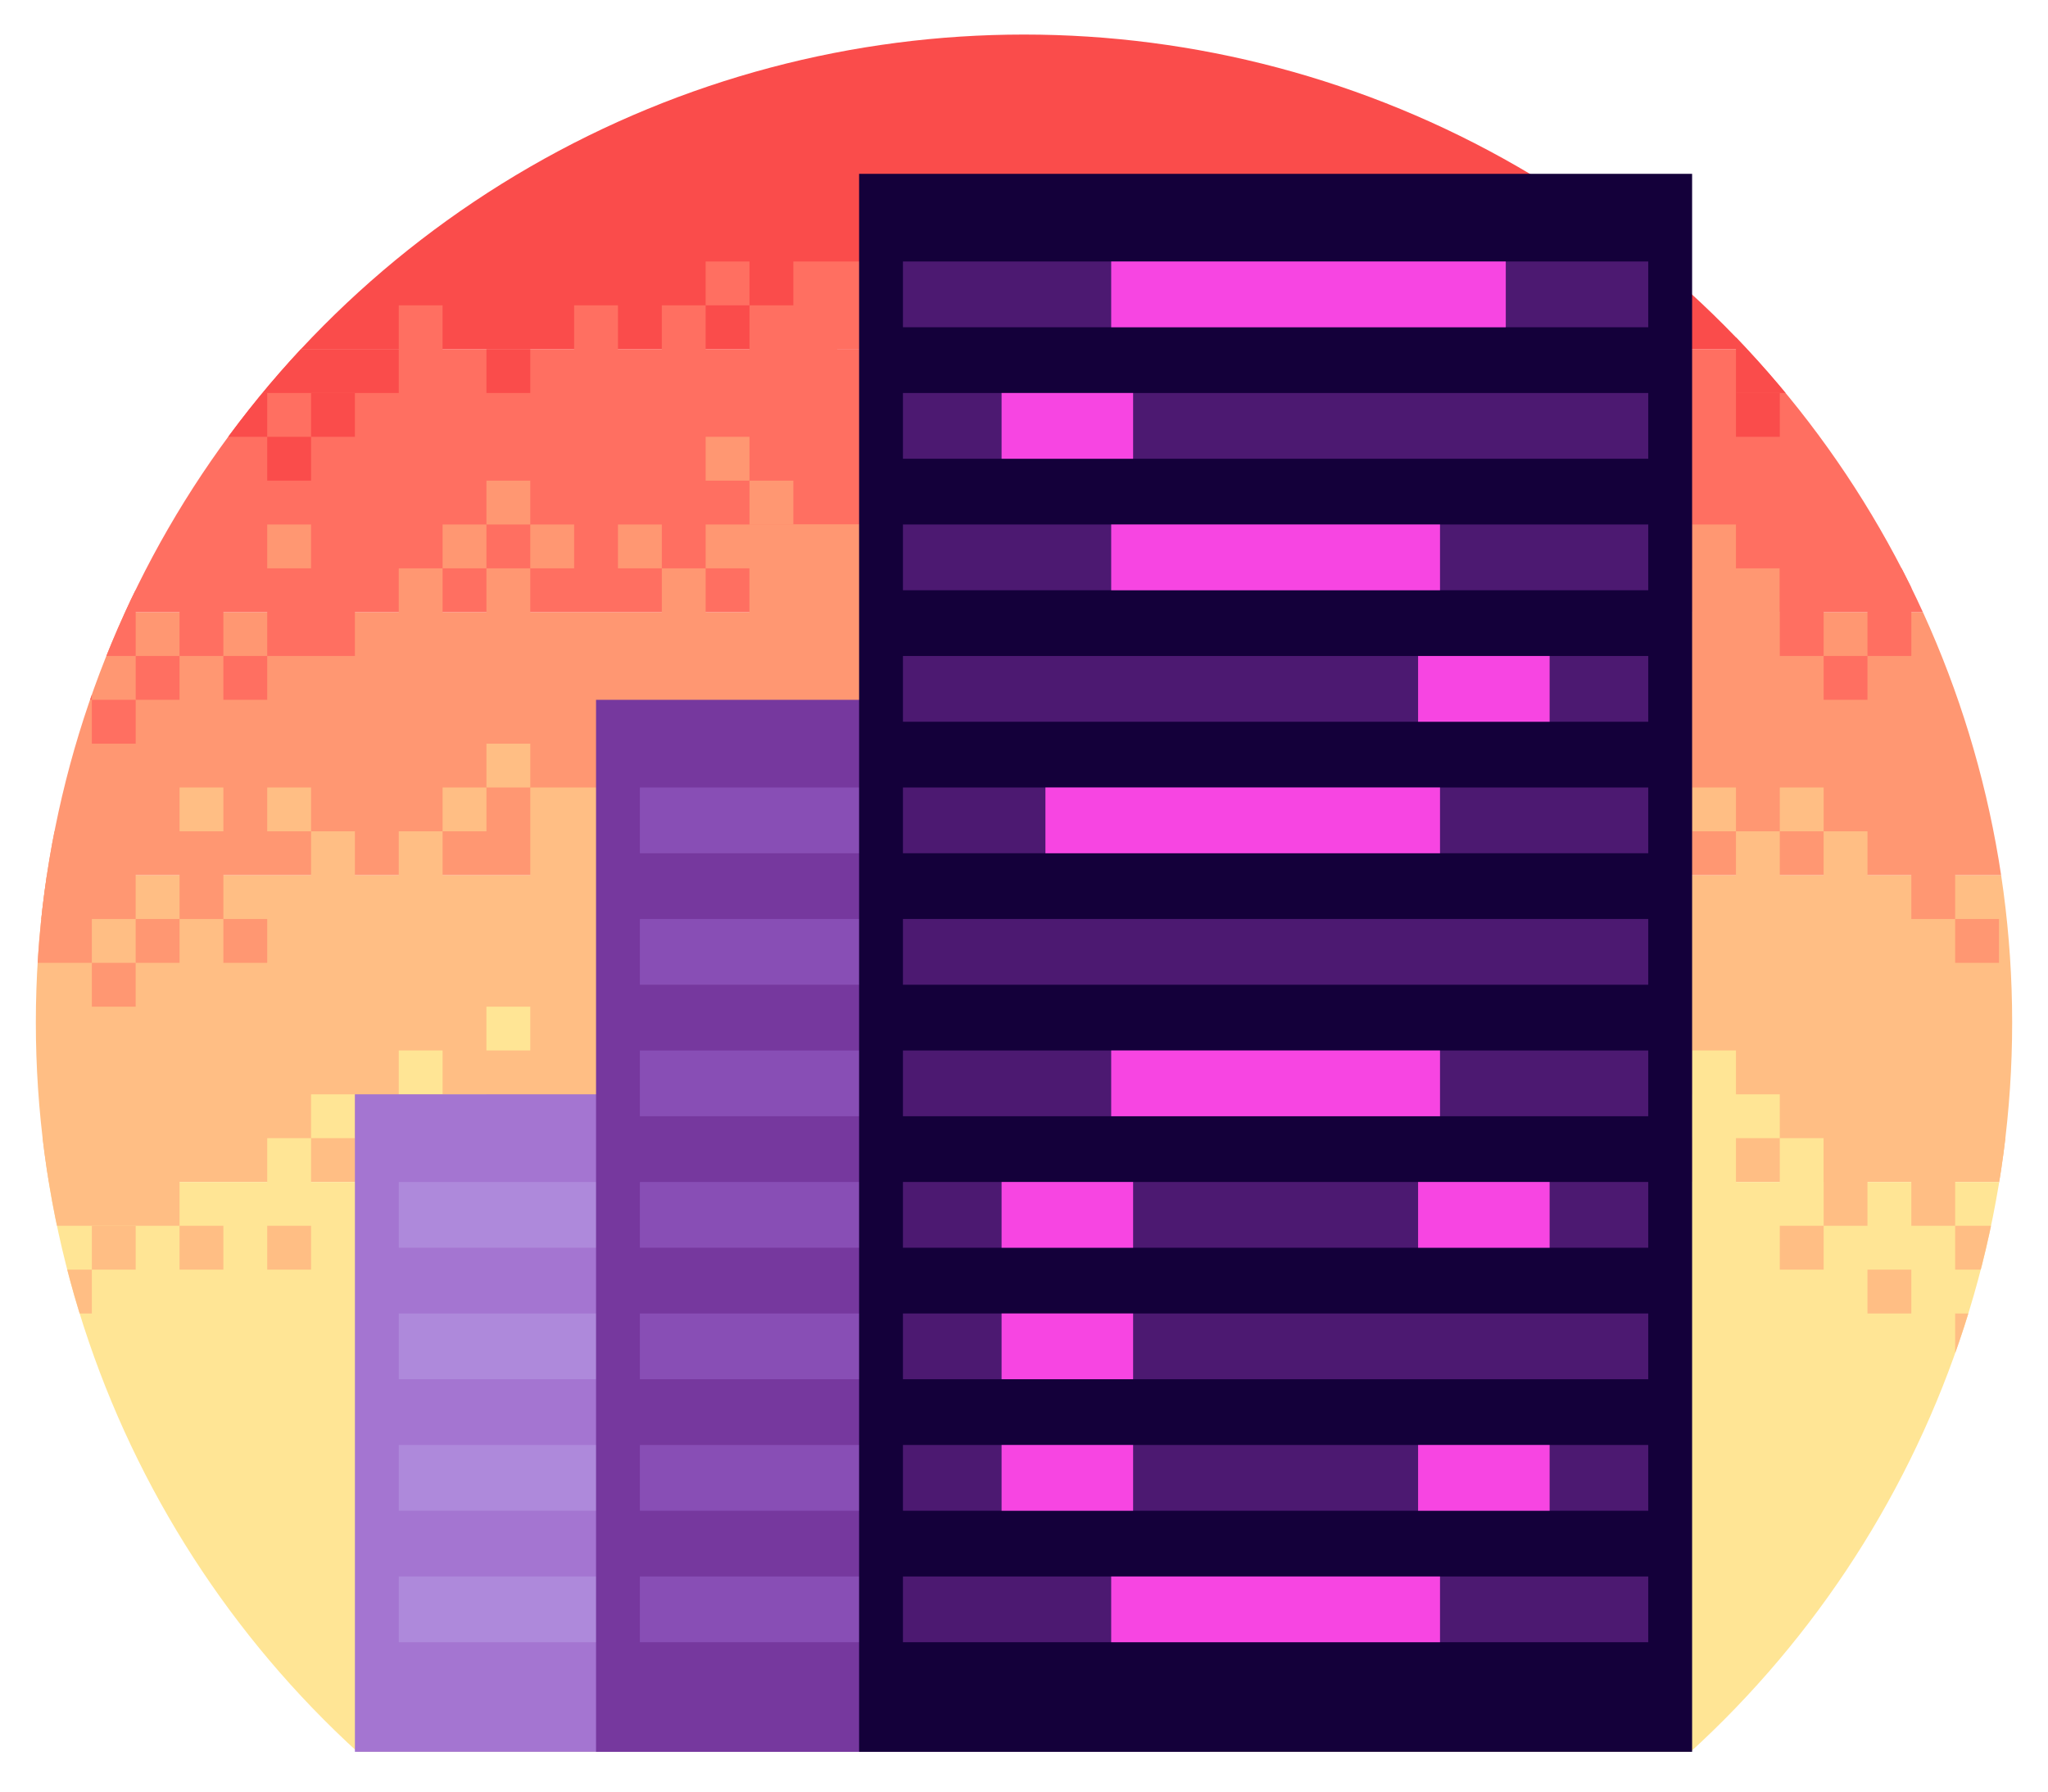 <svg xmlns="http://www.w3.org/2000/svg" xmlns:xlink="http://www.w3.org/1999/xlink" version="1.1" id="Layer_1" x="0px" y="0px" viewBox="0 0 4000 3500" enable-background="new 0 0 4000 3500" xml:space="preserve" width="4000"  height="3500" >
<g>
	<g>
		<defs>
			<circle id="SVGID_1_" cx="2000" cy="1997.5" r="1930"/>
		</defs>
		<clipPath id="SVGID_2_">
			<use xlink:href="#SVGID_1_" overflow="visible"/>
		</clipPath>
		<g clip-path="url(#SVGID_2_)">
			<rect x="-591.278" y="1709.676" fill="#FFBE84" width="5137.815" height="599.412"/>
			<rect x="-591.278" y="1195.895" fill="#FF9772" width="5137.815" height="513.782"/>
			<rect x="-591.278" y="682.113" fill="#FF6F61" width="5137.815" height="513.782"/>
			<rect x="-591.278" y="-602.341" fill="#FA4C4B" width="5137.815" height="1284.454"/>
			<rect x="-591.278" y="2309.088" fill="#FFE595" width="5137.815" height="1113.193"/>
		</g>
		<g clip-path="url(#SVGID_2_)">
			<rect x="1378.218" y="510.853" fill="#FF6F61" width="85.63" height="85.63"/>
			<rect x="-676.908" y="853.374" fill="#FA4C4B" width="85.63" height="85.63"/>
			<rect x="-505.648" y="853.374" fill="#FA4C4B" width="85.63" height="85.63"/>
			<rect x="-334.387" y="853.374" fill="#FA4C4B" width="85.63" height="85.63"/>
			<rect x="-163.126" y="853.374" fill="#FA4C4B" width="85.63" height="85.63"/>
			<rect x="8.134" y="853.374" fill="#FA4C4B" width="85.63" height="85.63"/>
			<rect x="179.395" y="853.374" fill="#FA4C4B" width="85.63" height="85.63"/>
			<rect x="521.916" y="853.374" fill="#FA4C4B" width="85.63" height="85.63"/>
			<rect x="3818.681" y="853.374" fill="#FA4C4B" width="85.63" height="85.63"/>
			<rect x="3989.941" y="853.374" fill="#FA4C4B" width="85.63" height="85.63"/>
			<rect x="3561.79" y="767.743" fill="#FA4C4B" width="85.63" height="85.63"/>
			<rect x="4246.832" y="853.374" fill="#FA4C4B" width="85.63" height="85.63"/>
			<rect x="4503.723" y="853.374" fill="#FA4C4B" width="85.63" height="85.63"/>
			<rect x="4674.983" y="853.374" fill="#FA4C4B" width="85.63" height="85.63"/>
			<rect x="4760.614" y="853.374" fill="#FA4C4B" width="85.63" height="85.63"/>
			<rect x="778.806" y="596.483" fill="#FF6F61" width="85.63" height="171.261"/>
			<rect x="1121.327" y="596.483" fill="#FF6F61" width="85.63" height="171.261"/>
			<rect x="1292.588" y="596.483" fill="#FF6F61" width="85.63" height="171.261"/>
			<rect x="1549.479" y="510.853" fill="#FF6F61" width="171.261" height="171.261"/>
			<rect x="1463.849" y="596.483" fill="#FF6F61" width="171.261" height="171.261"/>
			<rect x="3647.42" y="596.483" fill="#FF6F61" width="85.63" height="85.63"/>
			<rect x="-676.908" y="682.113" fill="#FA4C4B" width="85.63" height="85.63"/>
			<rect x="-505.648" y="682.113" fill="#FA4C4B" width="85.63" height="85.63"/>
			<rect x="-334.387" y="682.113" fill="#FA4C4B" width="85.63" height="85.63"/>
			<rect x="-163.126" y="682.113" fill="#FA4C4B" width="85.63" height="85.63"/>
			<rect x="8.134" y="682.113" fill="#FA4C4B" width="85.63" height="85.63"/>
			<rect x="179.395" y="682.113" fill="#FA4C4B" width="85.63" height="85.63"/>
			<rect x="350.655" y="682.113" fill="#FA4C4B" width="85.63" height="85.63"/>
			<rect x="436.285" y="682.113" fill="#FA4C4B" width="342.521" height="85.63"/>
			<rect x="950.067" y="682.113" fill="#FA4C4B" width="85.63" height="85.63"/>
			<rect x="3390.529" y="596.483" fill="#FA4C4B" width="171.261" height="171.261"/>
			<rect x="3647.42" y="682.113" fill="#FA4C4B" width="85.63" height="85.63"/>
			<rect x="3818.681" y="682.113" fill="#FA4C4B" width="171.261" height="85.63"/>
			<rect x="3989.941" y="682.113" fill="#FA4C4B" width="85.63" height="85.63"/>
			<rect x="4161.202" y="682.113" fill="#FA4C4B" width="85.63" height="85.63"/>
			<rect x="4332.462" y="682.113" fill="#FA4C4B" width="85.63" height="85.63"/>
			<rect x="4503.723" y="682.113" fill="#FA4C4B" width="85.63" height="85.63"/>
			<rect x="4674.983" y="682.113" fill="#FA4C4B" width="85.63" height="85.63"/>
			<rect x="4760.614" y="682.113" fill="#FA4C4B" width="85.63" height="85.63"/>
			<rect x="-762.538" y="767.743" fill="#FA4C4B" width="85.63" height="85.63"/>
			<rect x="-591.278" y="767.743" fill="#FA4C4B" width="85.63" height="85.63"/>
			<rect x="-420.017" y="767.743" fill="#FA4C4B" width="85.63" height="85.63"/>
			<rect x="-248.757" y="767.743" fill="#FA4C4B" width="85.63" height="85.63"/>
			<rect x="-77.496" y="767.743" fill="#FA4C4B" width="85.63" height="85.63"/>
			<rect x="93.764" y="767.743" fill="#FA4C4B" width="85.63" height="85.63"/>
			<rect x="265.025" y="767.743" fill="#FA4C4B" width="85.63" height="85.63"/>
			<rect x="436.285" y="767.743" fill="#FA4C4B" width="85.63" height="85.63"/>
			<rect x="607.546" y="767.743" fill="#FA4C4B" width="85.63" height="85.63"/>
			<rect x="3390.529" y="767.743" fill="#FA4C4B" width="85.63" height="85.63"/>
			<rect x="3904.311" y="767.743" fill="#FA4C4B" width="85.63" height="85.63"/>
			<rect x="4075.572" y="767.743" fill="#FA4C4B" width="85.63" height="85.63"/>
			<rect x="4418.092" y="767.743" fill="#FA4C4B" width="85.63" height="85.63"/>
			<rect x="4589.353" y="767.743" fill="#FA4C4B" width="85.63" height="85.63"/>
			<rect x="4674.983" y="767.743" fill="#FA4C4B" width="85.63" height="85.63"/>
		</g>
		<g clip-path="url(#SVGID_2_)">
			<rect x="-762.538" y="939.004" fill="#FF9772" width="85.63" height="85.63"/>
			<rect x="-591.278" y="939.004" fill="#FF9772" width="85.63" height="85.63"/>
			<rect x="-420.017" y="939.004" fill="#FF9772" width="85.63" height="85.63"/>
			<rect x="-248.757" y="939.004" fill="#FF9772" width="85.63" height="85.63"/>
			<rect x="-77.496" y="939.004" fill="#FF9772" width="85.63" height="85.63"/>
			<rect x="93.764" y="939.004" fill="#FF9772" width="85.63" height="85.63"/>
			<rect x="950.067" y="939.004" fill="#FF9772" width="85.63" height="85.63"/>
			<rect x="3904.311" y="939.004" fill="#FF9772" width="85.63" height="85.63"/>
			<rect x="4075.572" y="939.004" fill="#FF9772" width="85.63" height="85.63"/>
			<rect x="4246.832" y="939.004" fill="#FF9772" width="85.63" height="85.63"/>
			<rect x="4418.092" y="939.004" fill="#FF9772" width="85.63" height="85.63"/>
			<rect x="4589.353" y="939.004" fill="#FF9772" width="85.63" height="85.63"/>
			<rect x="4674.983" y="939.004" fill="#FF9772" width="85.63" height="85.63"/>
			<rect x="-762.538" y="1281.525" fill="#FF6F61" width="85.63" height="85.63"/>
			<rect x="-591.278" y="1281.525" fill="#FF6F61" width="85.63" height="85.63"/>
			<rect x="-420.017" y="1281.525" fill="#FF6F61" width="85.63" height="85.63"/>
			<rect x="-248.757" y="1281.525" fill="#FF6F61" width="85.63" height="85.63"/>
			<rect x="-77.496" y="1281.525" fill="#FF6F61" width="85.63" height="85.63"/>
			<rect x="93.764" y="1281.525" fill="#FF6F61" width="85.63" height="85.63"/>
			<rect x="265.025" y="1281.525" fill="#FF6F61" width="85.63" height="85.63"/>
			<rect x="179.395" y="1367.155" fill="#FF6F61" width="85.63" height="85.63"/>
			<rect x="179.395" y="1110.264" fill="#FF6F61" width="85.63" height="171.261"/>
			<rect x="436.285" y="1281.525" fill="#FF6F61" width="85.63" height="85.63"/>
			<rect x="521.916" y="1110.264" fill="#FF6F61" width="171.261" height="171.261"/>
			<rect x="3561.79" y="1281.525" fill="#FF6F61" width="85.63" height="85.63"/>
			<rect x="3904.311" y="1281.525" fill="#FF6F61" width="85.63" height="85.63"/>
			<rect x="4075.572" y="1281.525" fill="#FF6F61" width="85.63" height="85.63"/>
			<rect x="4246.832" y="1281.525" fill="#FF6F61" width="85.63" height="85.63"/>
			<rect x="4418.092" y="1281.525" fill="#FF6F61" width="85.63" height="85.63"/>
			<rect x="4589.353" y="1281.525" fill="#FF6F61" width="85.63" height="85.63"/>
			<rect x="4674.983" y="1281.525" fill="#FF6F61" width="85.63" height="85.63"/>
			<rect x="-848.169" y="1024.634" fill="#FF9772" width="85.63" height="85.63"/>
			<rect x="-676.908" y="1024.634" fill="#FF9772" width="85.63" height="85.63"/>
			<rect x="-505.648" y="1024.634" fill="#FF9772" width="85.63" height="85.63"/>
			<rect x="-334.387" y="1024.634" fill="#FF9772" width="85.63" height="85.63"/>
			<rect x="-163.126" y="1024.634" fill="#FF9772" width="85.63" height="85.63"/>
			<rect x="8.134" y="1024.634" fill="#FF9772" width="85.63" height="85.63"/>
			<rect x="521.916" y="1024.634" fill="#FF9772" width="85.63" height="85.63"/>
			<rect x="864.437" y="1024.634" fill="#FF9772" width="85.63" height="85.63"/>
			<rect x="1035.697" y="1024.634" fill="#FF9772" width="85.63" height="85.63"/>
			<rect x="1378.218" y="853.374" fill="#FF9772" width="85.63" height="85.63"/>
			<rect x="1463.849" y="1024.634" fill="#FF9772" width="256.891" height="256.891"/>
			<rect x="1463.849" y="939.004" fill="#FF9772" width="85.63" height="85.63"/>
			<rect x="1292.588" y="1110.264" fill="#FF9772" width="85.63" height="171.261"/>
			<rect x="1463.849" y="1110.264" fill="#FF9772" width="85.63" height="171.261"/>
			<rect x="1206.958" y="1024.634" fill="#FF9772" width="85.63" height="85.63"/>
			<rect x="1378.218" y="1024.634" fill="#FF9772" width="342.521" height="85.63"/>
			<rect x="3304.899" y="1024.634" fill="#FF9772" width="85.63" height="171.261"/>
			<rect x="3818.681" y="1024.634" fill="#FF9772" width="85.63" height="85.63"/>
			<rect x="3989.941" y="1024.634" fill="#FF9772" width="85.63" height="85.63"/>
			<rect x="4161.202" y="1024.634" fill="#FF9772" width="85.63" height="85.63"/>
			<rect x="4332.462" y="1024.634" fill="#FF9772" width="85.63" height="85.63"/>
			<rect x="4503.723" y="1024.634" fill="#FF9772" width="85.63" height="85.63"/>
			<rect x="4589.353" y="1024.634" fill="#FF9772" width="85.63" height="85.63"/>
			<rect x="-762.538" y="1110.264" fill="#FF9772" width="85.63" height="85.63"/>
			<rect x="-591.278" y="1110.264" fill="#FF9772" width="85.63" height="85.63"/>
			<rect x="-420.017" y="1110.264" fill="#FF9772" width="85.63" height="85.63"/>
			<rect x="-248.757" y="1110.264" fill="#FF9772" width="85.63" height="85.63"/>
			<rect x="-77.496" y="1110.264" fill="#FF9772" width="85.63" height="85.63"/>
			<rect x="93.764" y="1110.264" fill="#FF9772" width="85.63" height="85.63"/>
			<rect x="778.806" y="1110.264" fill="#FF9772" width="85.63" height="171.261"/>
			<rect x="950.067" y="1110.264" fill="#FF9772" width="85.63" height="171.261"/>
			<rect x="3304.899" y="1110.264" fill="#FF9772" width="171.261" height="171.261"/>
			<rect x="3904.311" y="1110.264" fill="#FF9772" width="85.63" height="85.63"/>
			<rect x="4075.572" y="1110.264" fill="#FF9772" width="85.63" height="85.63"/>
			<rect x="4246.832" y="1110.264" fill="#FF9772" width="85.63" height="85.63"/>
			<rect x="4418.092" y="1110.264" fill="#FF9772" width="85.63" height="85.63"/>
			<rect x="4589.353" y="1110.264" fill="#FF9772" width="85.63" height="85.63"/>
			<rect x="4674.983" y="1110.264" fill="#FF9772" width="85.63" height="85.63"/>
			<rect x="-848.169" y="1195.895" fill="#FF6F61" width="85.63" height="85.63"/>
			<rect x="-676.908" y="1195.895" fill="#FF6F61" width="85.63" height="85.63"/>
			<rect x="-505.648" y="1195.895" fill="#FF6F61" width="85.63" height="85.63"/>
			<rect x="-334.387" y="1195.895" fill="#FF6F61" width="85.63" height="85.63"/>
			<rect x="-163.126" y="1195.895" fill="#FF6F61" width="85.63" height="85.63"/>
			<rect x="8.134" y="1195.895" fill="#FF6F61" width="85.63" height="85.63"/>
			<rect x="350.655" y="1110.264" fill="#FF6F61" width="85.63" height="171.261"/>
			<rect x="3476.16" y="1110.264" fill="#FF6F61" width="85.63" height="171.261"/>
			<rect x="3647.42" y="1110.264" fill="#FF6F61" width="85.63" height="171.261"/>
			<rect x="3989.941" y="1195.895" fill="#FF6F61" width="85.63" height="85.63"/>
			<rect x="4161.202" y="1195.895" fill="#FF6F61" width="85.63" height="85.63"/>
			<rect x="4332.462" y="1195.895" fill="#FF6F61" width="85.63" height="85.63"/>
			<rect x="4503.723" y="1195.895" fill="#FF6F61" width="85.63" height="85.63"/>
			<rect x="4589.353" y="1195.895" fill="#FF6F61" width="85.63" height="85.63"/>
		</g>
		<g clip-path="url(#SVGID_2_)">
			<rect x="-676.908" y="1538.416" fill="#FFBE84" width="85.63" height="85.63"/>
			<rect x="-505.648" y="1538.416" fill="#FFBE84" width="85.63" height="85.63"/>
			<rect x="-334.387" y="1538.416" fill="#FFBE84" width="85.63" height="85.63"/>
			<rect x="-163.126" y="1538.416" fill="#FFBE84" width="85.63" height="85.63"/>
			<rect x="350.655" y="1538.416" fill="#FFBE84" width="85.63" height="85.63"/>
			<rect x="521.916" y="1538.416" fill="#FFBE84" width="85.63" height="85.63"/>
			<rect x="778.806" y="1624.046" fill="#FFBE84" width="85.63" height="171.261"/>
			<rect x="864.437" y="1538.416" fill="#FFBE84" width="85.63" height="85.63"/>
			<rect x="950.067" y="1452.786" fill="#FFBE84" width="85.63" height="85.63"/>
			<rect x="1035.697" y="1538.416" fill="#FFBE84" width="171.261" height="256.891"/>
			<rect x="3304.899" y="1538.416" fill="#FFBE84" width="85.63" height="85.63"/>
			<rect x="3476.16" y="1538.416" fill="#FFBE84" width="85.63" height="85.63"/>
			<rect x="3989.941" y="1538.416" fill="#FFBE84" width="85.63" height="85.63"/>
			<rect x="4161.202" y="1538.416" fill="#FFBE84" width="85.63" height="85.63"/>
			<rect x="4332.462" y="1538.416" fill="#FFBE84" width="85.63" height="85.63"/>
			<rect x="4503.723" y="1538.416" fill="#FFBE84" width="85.63" height="85.63"/>
			<rect x="4674.983" y="1538.416" fill="#FFBE84" width="85.63" height="85.63"/>
			<rect x="4760.614" y="1538.416" fill="#FFBE84" width="85.63" height="85.63"/>
			<rect x="-676.908" y="1880.937" fill="#FF9772" width="85.63" height="85.63"/>
			<rect x="-505.648" y="1880.937" fill="#FF9772" width="85.63" height="85.63"/>
			<rect x="-334.387" y="1880.937" fill="#FF9772" width="85.63" height="85.63"/>
			<rect x="-163.126" y="1880.937" fill="#FF9772" width="85.63" height="85.63"/>
			<rect x="179.395" y="1880.937" fill="#FF9772" width="85.63" height="85.63"/>
			<rect x="3989.941" y="1880.937" fill="#FF9772" width="85.63" height="85.63"/>
			<rect x="4161.202" y="1880.937" fill="#FF9772" width="85.63" height="85.63"/>
			<rect x="4332.462" y="1880.937" fill="#FF9772" width="85.63" height="85.63"/>
			<rect x="4503.723" y="1880.937" fill="#FF9772" width="85.63" height="85.63"/>
			<rect x="4674.983" y="1880.937" fill="#FF9772" width="85.63" height="85.63"/>
			<rect x="4760.614" y="1880.937" fill="#FF9772" width="85.63" height="85.63"/>
			<rect x="-762.538" y="1624.046" fill="#FFBE84" width="85.63" height="85.63"/>
			<rect x="-591.278" y="1624.046" fill="#FFBE84" width="85.63" height="85.63"/>
			<rect x="-420.017" y="1624.046" fill="#FFBE84" width="85.63" height="85.63"/>
			<rect x="-248.757" y="1624.046" fill="#FFBE84" width="85.63" height="85.63"/>
			<rect x="-77.496" y="1624.046" fill="#FFBE84" width="85.63" height="85.63"/>
			<rect x="607.546" y="1624.046" fill="#FFBE84" width="85.63" height="171.261"/>
			<rect x="3390.529" y="1624.046" fill="#FFBE84" width="85.63" height="171.261"/>
			<rect x="3561.79" y="1624.046" fill="#FFBE84" width="85.63" height="171.261"/>
			<rect x="4075.572" y="1624.046" fill="#FFBE84" width="85.63" height="85.63"/>
			<rect x="4246.832" y="1624.046" fill="#FFBE84" width="85.63" height="85.63"/>
			<rect x="4418.092" y="1624.046" fill="#FFBE84" width="85.63" height="85.63"/>
			<rect x="4589.353" y="1624.046" fill="#FFBE84" width="85.63" height="85.63"/>
			<rect x="4674.983" y="1624.046" fill="#FFBE84" width="85.63" height="85.63"/>
			<rect x="-676.908" y="1709.676" fill="#FF9772" width="85.63" height="85.63"/>
			<rect x="-505.648" y="1709.676" fill="#FF9772" width="85.63" height="85.63"/>
			<rect x="-334.387" y="1709.676" fill="#FF9772" width="85.63" height="85.63"/>
			<rect x="-163.126" y="1709.676" fill="#FF9772" width="85.63" height="85.63"/>
			<rect x="8.134" y="1624.046" fill="#FF9772" width="256.891" height="171.261"/>
			<rect x="350.655" y="1624.046" fill="#FF9772" width="85.63" height="171.261"/>
			<rect x="8.134" y="1709.676" fill="#FF9772" width="171.261" height="171.261"/>
			<rect x="3733.05" y="1624.046" fill="#FF9772" width="85.63" height="171.261"/>
			<rect x="3989.941" y="1709.676" fill="#FF9772" width="85.63" height="85.63"/>
			<rect x="4161.202" y="1709.676" fill="#FF9772" width="85.63" height="85.63"/>
			<rect x="4332.462" y="1709.676" fill="#FF9772" width="85.63" height="85.63"/>
			<rect x="4503.723" y="1709.676" fill="#FF9772" width="85.63" height="85.63"/>
			<rect x="4674.983" y="1709.676" fill="#FF9772" width="85.63" height="85.63"/>
			<rect x="4760.614" y="1709.676" fill="#FF9772" width="85.63" height="85.63"/>
			<rect x="-762.538" y="1795.307" fill="#FF9772" width="85.63" height="85.63"/>
			<rect x="-591.278" y="1795.307" fill="#FF9772" width="85.63" height="85.63"/>
			<rect x="-420.017" y="1795.307" fill="#FF9772" width="85.63" height="85.63"/>
			<rect x="-248.757" y="1795.307" fill="#FF9772" width="85.63" height="85.63"/>
			<rect x="-77.496" y="1795.307" fill="#FF9772" width="85.63" height="85.63"/>
			<rect x="265.025" y="1795.307" fill="#FF9772" width="85.63" height="85.63"/>
			<rect x="436.285" y="1795.307" fill="#FF9772" width="85.63" height="85.63"/>
			<rect x="3818.681" y="1795.307" fill="#FF9772" width="85.63" height="85.63"/>
			<rect x="4075.572" y="1795.307" fill="#FF9772" width="85.63" height="85.63"/>
			<rect x="4246.832" y="1795.307" fill="#FF9772" width="85.63" height="85.63"/>
			<rect x="4418.092" y="1795.307" fill="#FF9772" width="85.63" height="85.63"/>
			<rect x="4589.353" y="1795.307" fill="#FF9772" width="85.63" height="85.63"/>
			<rect x="4674.983" y="1795.307" fill="#FF9772" width="85.63" height="85.63"/>
		</g>
		<g clip-path="url(#SVGID_2_)">
			<rect x="-762.538" y="2137.828" fill="#FFE595" width="85.63" height="85.63"/>
			<rect x="-591.278" y="2137.828" fill="#FFE595" width="85.63" height="85.63"/>
			<rect x="-420.017" y="2137.828" fill="#FFE595" width="85.63" height="85.63"/>
			<rect x="-248.757" y="2137.828" fill="#FFE595" width="85.63" height="85.63"/>
			<rect x="-77.496" y="2137.828" fill="#FFE595" width="85.63" height="85.63"/>
			<rect x="778.806" y="2052.197" fill="#FFE595" width="85.63" height="85.63"/>
			<rect x="950.067" y="1966.567" fill="#FFE595" width="85.63" height="85.63"/>
			<rect x="607.546" y="2137.828" fill="#FFE595" width="85.63" height="85.63"/>
			<rect x="3304.899" y="2137.828" fill="#FFE595" width="171.261" height="85.63"/>
			<rect x="4075.572" y="2137.828" fill="#FFE595" width="85.63" height="85.63"/>
			<rect x="4246.832" y="2137.828" fill="#FFE595" width="85.63" height="85.63"/>
			<rect x="4418.092" y="2137.828" fill="#FFE595" width="85.63" height="85.63"/>
			<rect x="4589.353" y="2137.828" fill="#FFE595" width="85.63" height="85.63"/>
			<rect x="4674.983" y="2137.828" fill="#FFE595" width="85.63" height="85.63"/>
			<rect x="-762.538" y="2480.349" fill="#FFBE84" width="85.63" height="85.63"/>
			<rect x="-591.278" y="2480.349" fill="#FFBE84" width="85.63" height="85.63"/>
			<rect x="-420.017" y="2480.349" fill="#FFBE84" width="85.63" height="85.63"/>
			<rect x="-248.757" y="2480.349" fill="#FFBE84" width="85.63" height="85.63"/>
			<rect x="-77.496" y="2480.349" fill="#FFBE84" width="85.63" height="85.63"/>
			<rect x="93.764" y="2480.349" fill="#FFBE84" width="85.63" height="85.63"/>
			<rect x="3818.681" y="2565.979" fill="#FFBE84" width="85.63" height="85.63"/>
			<rect x="4075.572" y="2480.349" fill="#FFBE84" width="85.63" height="85.63"/>
			<rect x="4246.832" y="2480.349" fill="#FFBE84" width="85.63" height="85.63"/>
			<rect x="4418.092" y="2480.349" fill="#FFBE84" width="85.63" height="85.63"/>
			<rect x="4589.353" y="2480.349" fill="#FFBE84" width="85.63" height="85.63"/>
			<rect x="4674.983" y="2480.349" fill="#FFBE84" width="85.63" height="85.63"/>
			<rect x="-848.169" y="2223.458" fill="#FFE595" width="85.63" height="85.63"/>
			<rect x="-676.908" y="2223.458" fill="#FFE595" width="85.63" height="85.63"/>
			<rect x="-505.648" y="2223.458" fill="#FFE595" width="85.63" height="85.63"/>
			<rect x="-334.387" y="2223.458" fill="#FFE595" width="85.63" height="85.63"/>
			<rect x="-163.126" y="2223.458" fill="#FFE595" width="85.63" height="85.63"/>
			<rect x="521.916" y="2223.458" fill="#FFE595" width="85.63" height="171.261"/>
			<rect x="864.437" y="2137.828" fill="#FFE595" width="85.63" height="85.63"/>
			<rect x="3304.899" y="2052.197" fill="#FFE595" width="85.63" height="342.521"/>
			<rect x="3476.16" y="2223.458" fill="#FFE595" width="85.63" height="171.261"/>
			<rect x="3989.941" y="2223.458" fill="#FFE595" width="85.63" height="85.63"/>
			<rect x="4161.202" y="2223.458" fill="#FFE595" width="85.63" height="85.63"/>
			<rect x="4332.462" y="2223.458" fill="#FFE595" width="85.63" height="85.63"/>
			<rect x="4503.723" y="2223.458" fill="#FFE595" width="85.63" height="85.63"/>
			<rect x="4589.353" y="2223.458" fill="#FFE595" width="85.63" height="85.63"/>
			<rect x="-762.538" y="2309.088" fill="#FFBE84" width="85.63" height="85.63"/>
			<rect x="-591.278" y="2309.088" fill="#FFBE84" width="85.63" height="85.63"/>
			<rect x="-420.017" y="2309.088" fill="#FFBE84" width="85.63" height="85.63"/>
			<rect x="-248.757" y="2309.088" fill="#FFBE84" width="85.63" height="85.63"/>
			<rect x="-77.496" y="2309.088" fill="#FFBE84" width="85.63" height="85.63"/>
			<rect x="93.764" y="2223.458" fill="#FFBE84" width="256.891" height="171.261"/>
			<rect x="3561.79" y="2223.458" fill="#FFBE84" width="85.63" height="171.26"/>
			<rect x="3733.05" y="2223.458" fill="#FFBE84" width="85.63" height="171.261"/>
			<rect x="3904.311" y="2223.458" fill="#FFBE84" width="85.63" height="171.261"/>
			<rect x="4075.572" y="2309.088" fill="#FFBE84" width="85.63" height="85.63"/>
			<rect x="4246.832" y="2309.088" fill="#FFBE84" width="85.63" height="85.63"/>
			<rect x="4418.092" y="2309.088" fill="#FFBE84" width="85.63" height="85.63"/>
			<rect x="4589.353" y="2309.088" fill="#FFBE84" width="85.63" height="85.63"/>
			<rect x="4674.983" y="2309.088" fill="#FFBE84" width="85.63" height="85.63"/>
			<rect x="-848.169" y="2394.718" fill="#FFBE84" width="85.63" height="85.63"/>
			<rect x="-676.908" y="2394.718" fill="#FFBE84" width="85.63" height="85.63"/>
			<rect x="-505.648" y="2394.718" fill="#FFBE84" width="85.63" height="85.63"/>
			<rect x="-334.387" y="2394.718" fill="#FFBE84" width="85.63" height="85.63"/>
			<rect x="-163.126" y="2394.718" fill="#FFBE84" width="85.63" height="85.63"/>
			<rect x="8.134" y="2223.458" fill="#FFBE84" width="85.63" height="256.891"/>
			<rect x="179.395" y="2394.718" fill="#FFBE84" width="85.63" height="85.63"/>
			<rect x="350.655" y="2394.718" fill="#FFBE84" width="85.63" height="85.63"/>
			<rect x="521.916" y="2394.718" fill="#FFBE84" width="85.63" height="85.63"/>
			<rect x="3476.16" y="2394.718" fill="#FFBE84" width="85.63" height="85.63"/>
			<rect x="3647.42" y="2480.349" fill="#FFBE84" width="85.63" height="85.63"/>
			<rect x="3818.681" y="2394.718" fill="#FFBE84" width="85.63" height="85.63"/>
			<rect x="3989.941" y="2394.718" fill="#FFBE84" width="85.63" height="85.63"/>
			<rect x="4161.202" y="2394.718" fill="#FFBE84" width="85.63" height="85.63"/>
			<rect x="4332.462" y="2394.718" fill="#FFBE84" width="85.63" height="85.63"/>
			<rect x="4503.723" y="2394.718" fill="#FFBE84" width="85.63" height="85.63"/>
			<rect x="4589.353" y="2394.718" fill="#FFBE84" width="85.63" height="85.63"/>
		</g>
	</g>
	<g>
		<rect x="693.176" y="2137.828" fill="#A475D1" width="1198.824" height="1284.454"/>
		<g>
			<rect x="778.806" y="2309.088" fill="#AE89DB" width="1027.563" height="128.445"/>
			<rect x="778.806" y="2565.979" fill="#AE89DB" width="1027.563" height="128.445"/>
			<rect x="778.806" y="2822.87" fill="#AE89DB" width="1027.563" height="128.445"/>
			<rect x="778.806" y="3079.76" fill="#AE89DB" width="1027.563" height="128.445"/>
		</g>
	</g>
	<g>
		<rect x="1164.143" y="1367.155" fill="#76389E" width="1198.824" height="2055.126"/>
		<g>
			<rect x="1249.773" y="1538.416" fill="#884EB5" width="1027.563" height="128.445"/>
			<rect x="1249.773" y="1795.307" fill="#884EB5" width="1027.563" height="128.445"/>
			<rect x="1249.773" y="2052.197" fill="#884EB5" width="1027.563" height="128.445"/>
			<rect x="1249.773" y="2309.088" fill="#884EB5" width="1027.563" height="128.445"/>
			<rect x="1249.773" y="2565.979" fill="#884EB5" width="1027.563" height="128.445"/>
			<rect x="1249.773" y="2822.87" fill="#884EB5" width="1027.563" height="128.445"/>
			<rect x="1249.773" y="3079.76" fill="#884EB5" width="1027.563" height="128.445"/>
		</g>
	</g>
	<g>
		<rect x="1677.924" y="339.592" fill="#14003A" width="1626.975" height="3082.689"/>
		<g>
			<rect x="1763.554" y="510.853" fill="#4C1971" width="1455.714" height="128.445"/>
			<rect x="1763.554" y="767.743" fill="#4C1971" width="1455.714" height="128.445"/>
			<rect x="1763.554" y="1024.634" fill="#4C1971" width="1455.714" height="128.445"/>
			<rect x="1763.554" y="1281.525" fill="#4C1971" width="1455.714" height="128.445"/>
			<rect x="1763.554" y="1538.416" fill="#4C1971" width="1455.714" height="128.445"/>
			<rect x="1763.554" y="1795.307" fill="#4C1971" width="1455.714" height="128.445"/>
			<rect x="1763.554" y="2052.197" fill="#4C1971" width="1455.714" height="128.445"/>
			<rect x="1763.554" y="2309.088" fill="#4C1971" width="1455.714" height="128.445"/>
			<rect x="1763.554" y="2565.979" fill="#4C1971" width="1455.714" height="128.445"/>
			<rect x="1763.554" y="2822.87" fill="#4C1971" width="1455.714" height="128.445"/>
			<rect x="1763.554" y="3079.76" fill="#4C1971" width="1455.714" height="128.445"/>
		</g>
		<rect x="2170.298" y="510.853" fill="#F745E2" width="770.672" height="128.445"/>
		<rect x="1956.223" y="767.743" fill="#F745E2" width="256.891" height="128.445"/>
		<rect x="2170.298" y="1024.634" fill="#F745E2" width="642.227" height="128.445"/>
		<rect x="2769.71" y="1281.525" fill="#F745E2" width="256.891" height="128.445"/>
		<rect x="2041.853" y="1538.416" fill="#F745E2" width="770.672" height="128.445"/>
		<rect x="2170.298" y="2052.197" fill="#F745E2" width="642.227" height="128.445"/>
		<rect x="1956.223" y="2309.088" fill="#F745E2" width="256.891" height="128.445"/>
		<rect x="2769.71" y="2309.088" fill="#F745E2" width="256.891" height="128.445"/>
		<rect x="2769.71" y="2822.87" fill="#F745E2" width="256.891" height="128.445"/>
		<rect x="1956.223" y="2822.87" fill="#F745E2" width="256.891" height="128.445"/>
		<rect x="1956.223" y="2565.979" fill="#F745E2" width="256.891" height="128.445"/>
		<rect x="2170.298" y="3079.76" fill="#F745E2" width="642.227" height="128.445"/>
	</g>
</g>
</svg>